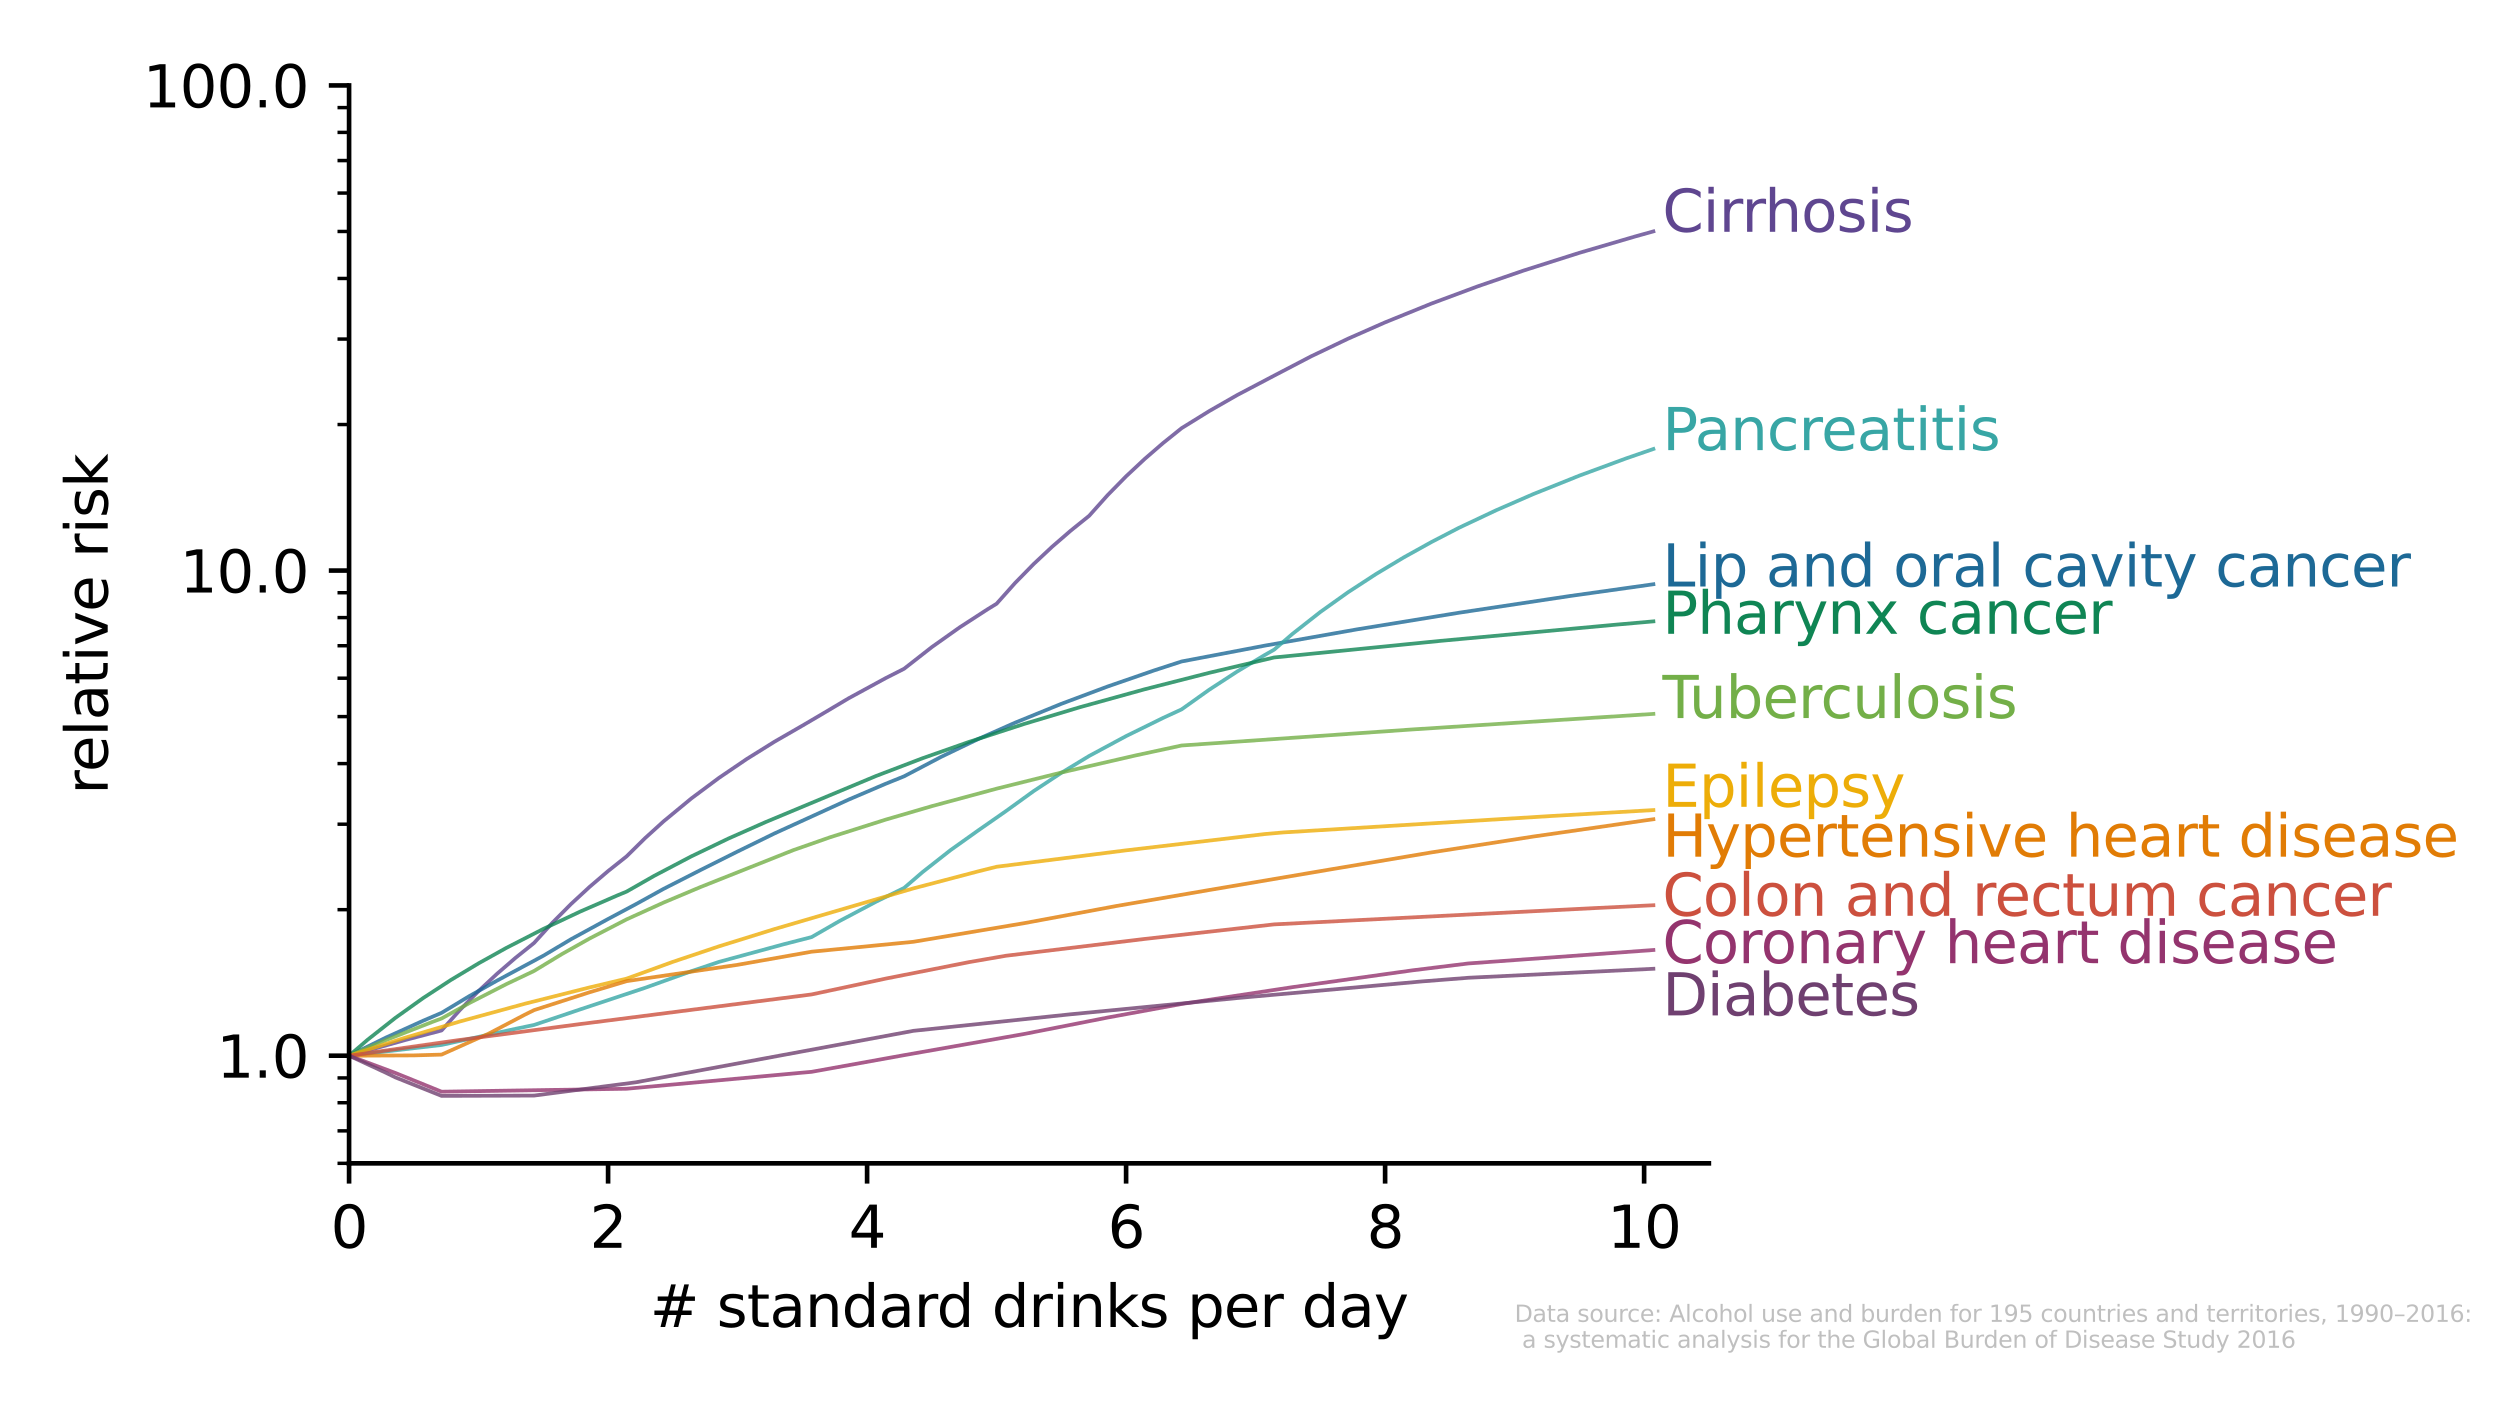 <?xml version="1.0" encoding="utf-8" ?>
<!DOCTYPE svg PUBLIC "-//W3C//DTD SVG 1.1//EN" "http://www.w3.org/Graphics/SVG/1.1/DTD/svg11.dtd">
<svg xmlns="http://www.w3.org/2000/svg" xmlns:xlink="http://www.w3.org/1999/xlink" height="244.8pt" version="1.1" viewBox="0 0 432 244.8" width="432pt"><defs><style type="text/css">*{stroke-linecap:butt;stroke-linejoin:round;}</style></defs><g id="figure_1"><g id="patch_1"><path d="M 0 244.8 L 432 244.8 L 432 0 L 0 0 z" style="fill:#ffffff;"/></g><g id="axes_1"><g id="patch_2"><path d="M 60.32 201.024 L 295.293 201.024 L 295.293 14.76 L 60.32 14.76 z" style="fill:#ffffff;"/></g><g id="matplotlib.axis_1"><g id="xtick_1"><g id="line2d_1"><defs><path d="M 0 0 L 0 3.5" id="m8b07926fd9" style="stroke:#000000;stroke-width:0.8;"/></defs><g><use style="stroke:#000000;stroke-width:0.8;" x="60.32" xlink:href="#m8b07926fd9" y="201.024"/></g></g><g id="text_1"><g transform="translate(57.139 215.622)scale(0.1 -0.1)"><defs><path d="M 2034 4250 Q 1547 4250 1301 3770 Q 1056 3291 1056 2328 Q 1056 1369 1301 889 Q 1547 409 2034 409 Q 2525 409 2770 889 Q 3016 1369 3016 2328 Q 3016 3291 2770 3770 Q 2525 4250 2034 4250 z M 2034 4750 Q 2819 4750 3233 4129 Q 3647 3509 3647 2328 Q 3647 1150 3233 529 Q 2819 -91 2034 -91 Q 1250 -91 836 529 Q 422 1150 422 2328 Q 422 3509 836 4129 Q 1250 4750 2034 4750 z" id="DejaVuSans-30" transform="scale(0.016)"/></defs><use xlink:href="#DejaVuSans-30"/></g></g></g><g id="xtick_2"><g id="line2d_2"><g><use style="stroke:#000000;stroke-width:0.8;" x="105.077" xlink:href="#m8b07926fd9" y="201.024"/></g></g><g id="text_2"><g transform="translate(101.896 215.622)scale(0.1 -0.1)"><defs><path d="M 1228 531 L 3431 531 L 3431 0 L 469 0 L 469 531 Q 828 903 1448 1529 Q 2069 2156 2228 2338 Q 2531 2678 2651 2914 Q 2772 3150 2772 3378 Q 2772 3750 2511 3984 Q 2250 4219 1831 4219 Q 1534 4219 1204 4116 Q 875 4013 500 3803 L 500 4441 Q 881 4594 1212 4672 Q 1544 4750 1819 4750 Q 2544 4750 2975 4387 Q 3406 4025 3406 3419 Q 3406 3131 3298 2873 Q 3191 2616 2906 2266 Q 2828 2175 2409 1742 Q 1991 1309 1228 531 z" id="DejaVuSans-32" transform="scale(0.016)"/></defs><use xlink:href="#DejaVuSans-32"/></g></g></g><g id="xtick_3"><g id="line2d_3"><g><use style="stroke:#000000;stroke-width:0.8;" x="149.834" xlink:href="#m8b07926fd9" y="201.024"/></g></g><g id="text_3"><g transform="translate(146.652 215.622)scale(0.1 -0.1)"><defs><path d="M 2419 4116 L 825 1625 L 2419 1625 L 2419 4116 z M 2253 4666 L 3047 4666 L 3047 1625 L 3713 1625 L 3713 1100 L 3047 1100 L 3047 0 L 2419 0 L 2419 1100 L 313 1100 L 313 1709 L 2253 4666 z" id="DejaVuSans-34" transform="scale(0.016)"/></defs><use xlink:href="#DejaVuSans-34"/></g></g></g><g id="xtick_4"><g id="line2d_4"><g><use style="stroke:#000000;stroke-width:0.8;" x="194.59" xlink:href="#m8b07926fd9" y="201.024"/></g></g><g id="text_4"><g transform="translate(191.409 215.622)scale(0.1 -0.1)"><defs><path d="M 2113 2584 Q 1688 2584 1439 2293 Q 1191 2003 1191 1497 Q 1191 994 1439 701 Q 1688 409 2113 409 Q 2538 409 2786 701 Q 3034 994 3034 1497 Q 3034 2003 2786 2293 Q 2538 2584 2113 2584 z M 3366 4563 L 3366 3988 Q 3128 4100 2886 4159 Q 2644 4219 2406 4219 Q 1781 4219 1451 3797 Q 1122 3375 1075 2522 Q 1259 2794 1537 2939 Q 1816 3084 2150 3084 Q 2853 3084 3261 2657 Q 3669 2231 3669 1497 Q 3669 778 3244 343 Q 2819 -91 2113 -91 Q 1303 -91 875 529 Q 447 1150 447 2328 Q 447 3434 972 4092 Q 1497 4750 2381 4750 Q 2619 4750 2861 4703 Q 3103 4656 3366 4563 z" id="DejaVuSans-36" transform="scale(0.016)"/></defs><use xlink:href="#DejaVuSans-36"/></g></g></g><g id="xtick_5"><g id="line2d_5"><g><use style="stroke:#000000;stroke-width:0.8;" x="239.347" xlink:href="#m8b07926fd9" y="201.024"/></g></g><g id="text_5"><g transform="translate(236.166 215.622)scale(0.1 -0.1)"><defs><path d="M 2034 2216 Q 1584 2216 1326 1975 Q 1069 1734 1069 1313 Q 1069 891 1326 650 Q 1584 409 2034 409 Q 2484 409 2743 651 Q 3003 894 3003 1313 Q 3003 1734 2745 1975 Q 2488 2216 2034 2216 z M 1403 2484 Q 997 2584 770 2862 Q 544 3141 544 3541 Q 544 4100 942 4425 Q 1341 4750 2034 4750 Q 2731 4750 3128 4425 Q 3525 4100 3525 3541 Q 3525 3141 3298 2862 Q 3072 2584 2669 2484 Q 3125 2378 3379 2068 Q 3634 1759 3634 1313 Q 3634 634 3220 271 Q 2806 -91 2034 -91 Q 1263 -91 848 271 Q 434 634 434 1313 Q 434 1759 690 2068 Q 947 2378 1403 2484 z M 1172 3481 Q 1172 3119 1398 2916 Q 1625 2713 2034 2713 Q 2441 2713 2670 2916 Q 2900 3119 2900 3481 Q 2900 3844 2670 4047 Q 2441 4250 2034 4250 Q 1625 4250 1398 4047 Q 1172 3844 1172 3481 z" id="DejaVuSans-38" transform="scale(0.016)"/></defs><use xlink:href="#DejaVuSans-38"/></g></g></g><g id="xtick_6"><g id="line2d_6"><g><use style="stroke:#000000;stroke-width:0.8;" x="284.104" xlink:href="#m8b07926fd9" y="201.024"/></g></g><g id="text_6"><g transform="translate(277.742 215.622)scale(0.1 -0.1)"><defs><path d="M 794 531 L 1825 531 L 1825 4091 L 703 3866 L 703 4441 L 1819 4666 L 2450 4666 L 2450 531 L 3481 531 L 3481 0 L 794 0 L 794 531 z" id="DejaVuSans-31" transform="scale(0.016)"/></defs><use xlink:href="#DejaVuSans-31"/><use x="63.623" xlink:href="#DejaVuSans-30"/></g></g></g><g id="text_7"><g transform="translate(112.291 229.3)scale(0.1 -0.1)"><defs><path d="M 3272 2816 L 2363 2816 L 2100 1772 L 3016 1772 L 3272 2816 z M 2803 4594 L 2478 3297 L 3391 3297 L 3719 4594 L 4219 4594 L 3897 3297 L 4872 3297 L 4872 2816 L 3775 2816 L 3519 1772 L 4513 1772 L 4513 1294 L 3397 1294 L 3072 0 L 2572 0 L 2894 1294 L 1978 1294 L 1656 0 L 1153 0 L 1478 1294 L 494 1294 L 494 1772 L 1594 1772 L 1856 2816 L 850 2816 L 850 3297 L 1978 3297 L 2297 4594 L 2803 4594 z" id="DejaVuSans-23" transform="scale(0.016)"/><path id="DejaVuSans-20" transform="scale(0.016)"/><path d="M 2834 3397 L 2834 2853 Q 2591 2978 2328 3040 Q 2066 3103 1784 3103 Q 1356 3103 1142 2972 Q 928 2841 928 2578 Q 928 2378 1081 2264 Q 1234 2150 1697 2047 L 1894 2003 Q 2506 1872 2764 1633 Q 3022 1394 3022 966 Q 3022 478 2636 193 Q 2250 -91 1575 -91 Q 1294 -91 989 -36 Q 684 19 347 128 L 347 722 Q 666 556 975 473 Q 1284 391 1588 391 Q 1994 391 2212 530 Q 2431 669 2431 922 Q 2431 1156 2273 1281 Q 2116 1406 1581 1522 L 1381 1569 Q 847 1681 609 1914 Q 372 2147 372 2553 Q 372 3047 722 3315 Q 1072 3584 1716 3584 Q 2034 3584 2315 3537 Q 2597 3491 2834 3397 z" id="DejaVuSans-73" transform="scale(0.016)"/><path d="M 1172 4494 L 1172 3500 L 2356 3500 L 2356 3053 L 1172 3053 L 1172 1153 Q 1172 725 1289 603 Q 1406 481 1766 481 L 2356 481 L 2356 0 L 1766 0 Q 1100 0 847 248 Q 594 497 594 1153 L 594 3053 L 172 3053 L 172 3500 L 594 3500 L 594 4494 L 1172 4494 z" id="DejaVuSans-74" transform="scale(0.016)"/><path d="M 2194 1759 Q 1497 1759 1228 1600 Q 959 1441 959 1056 Q 959 750 1161 570 Q 1363 391 1709 391 Q 2188 391 2477 730 Q 2766 1069 2766 1631 L 2766 1759 L 2194 1759 z M 3341 1997 L 3341 0 L 2766 0 L 2766 531 Q 2569 213 2275 61 Q 1981 -91 1556 -91 Q 1019 -91 701 211 Q 384 513 384 1019 Q 384 1609 779 1909 Q 1175 2209 1959 2209 L 2766 2209 L 2766 2266 Q 2766 2663 2505 2880 Q 2244 3097 1772 3097 Q 1472 3097 1187 3025 Q 903 2953 641 2809 L 641 3341 Q 956 3463 1253 3523 Q 1550 3584 1831 3584 Q 2591 3584 2966 3190 Q 3341 2797 3341 1997 z" id="DejaVuSans-61" transform="scale(0.016)"/><path d="M 3513 2113 L 3513 0 L 2938 0 L 2938 2094 Q 2938 2591 2744 2837 Q 2550 3084 2163 3084 Q 1697 3084 1428 2787 Q 1159 2491 1159 1978 L 1159 0 L 581 0 L 581 3500 L 1159 3500 L 1159 2956 Q 1366 3272 1645 3428 Q 1925 3584 2291 3584 Q 2894 3584 3203 3211 Q 3513 2838 3513 2113 z" id="DejaVuSans-6e" transform="scale(0.016)"/><path d="M 2906 2969 L 2906 4863 L 3481 4863 L 3481 0 L 2906 0 L 2906 525 Q 2725 213 2448 61 Q 2172 -91 1784 -91 Q 1150 -91 751 415 Q 353 922 353 1747 Q 353 2572 751 3078 Q 1150 3584 1784 3584 Q 2172 3584 2448 3432 Q 2725 3281 2906 2969 z M 947 1747 Q 947 1113 1208 752 Q 1469 391 1925 391 Q 2381 391 2643 752 Q 2906 1113 2906 1747 Q 2906 2381 2643 2742 Q 2381 3103 1925 3103 Q 1469 3103 1208 2742 Q 947 2381 947 1747 z" id="DejaVuSans-64" transform="scale(0.016)"/><path d="M 2631 2963 Q 2534 3019 2420 3045 Q 2306 3072 2169 3072 Q 1681 3072 1420 2755 Q 1159 2438 1159 1844 L 1159 0 L 581 0 L 581 3500 L 1159 3500 L 1159 2956 Q 1341 3275 1631 3429 Q 1922 3584 2338 3584 Q 2397 3584 2469 3576 Q 2541 3569 2628 3553 L 2631 2963 z" id="DejaVuSans-72" transform="scale(0.016)"/><path d="M 603 3500 L 1178 3500 L 1178 0 L 603 0 L 603 3500 z M 603 4863 L 1178 4863 L 1178 4134 L 603 4134 L 603 4863 z" id="DejaVuSans-69" transform="scale(0.016)"/><path d="M 581 4863 L 1159 4863 L 1159 1991 L 2875 3500 L 3609 3500 L 1753 1863 L 3688 0 L 2938 0 L 1159 1709 L 1159 0 L 581 0 L 581 4863 z" id="DejaVuSans-6b" transform="scale(0.016)"/><path d="M 1159 525 L 1159 -1331 L 581 -1331 L 581 3500 L 1159 3500 L 1159 2969 Q 1341 3281 1617 3432 Q 1894 3584 2278 3584 Q 2916 3584 3314 3078 Q 3713 2572 3713 1747 Q 3713 922 3314 415 Q 2916 -91 2278 -91 Q 1894 -91 1617 61 Q 1341 213 1159 525 z M 3116 1747 Q 3116 2381 2855 2742 Q 2594 3103 2138 3103 Q 1681 3103 1420 2742 Q 1159 2381 1159 1747 Q 1159 1113 1420 752 Q 1681 391 2138 391 Q 2594 391 2855 752 Q 3116 1113 3116 1747 z" id="DejaVuSans-70" transform="scale(0.016)"/><path d="M 3597 1894 L 3597 1613 L 953 1613 Q 991 1019 1311 708 Q 1631 397 2203 397 Q 2534 397 2845 478 Q 3156 559 3463 722 L 3463 178 Q 3153 47 2828 -22 Q 2503 -91 2169 -91 Q 1331 -91 842 396 Q 353 884 353 1716 Q 353 2575 817 3079 Q 1281 3584 2069 3584 Q 2775 3584 3186 3129 Q 3597 2675 3597 1894 z M 3022 2063 Q 3016 2534 2758 2815 Q 2500 3097 2075 3097 Q 1594 3097 1305 2825 Q 1016 2553 972 2059 L 3022 2063 z" id="DejaVuSans-65" transform="scale(0.016)"/><path d="M 2059 -325 Q 1816 -950 1584 -1140 Q 1353 -1331 966 -1331 L 506 -1331 L 506 -850 L 844 -850 Q 1081 -850 1212 -737 Q 1344 -625 1503 -206 L 1606 56 L 191 3500 L 800 3500 L 1894 763 L 2988 3500 L 3597 3500 L 2059 -325 z" id="DejaVuSans-79" transform="scale(0.016)"/></defs><use xlink:href="#DejaVuSans-23"/><use x="83.789" xlink:href="#DejaVuSans-20"/><use x="115.576" xlink:href="#DejaVuSans-73"/><use x="167.676" xlink:href="#DejaVuSans-74"/><use x="206.885" xlink:href="#DejaVuSans-61"/><use x="268.164" xlink:href="#DejaVuSans-6e"/><use x="331.543" xlink:href="#DejaVuSans-64"/><use x="395.02" xlink:href="#DejaVuSans-61"/><use x="456.299" xlink:href="#DejaVuSans-72"/><use x="495.662" xlink:href="#DejaVuSans-64"/><use x="559.139" xlink:href="#DejaVuSans-20"/><use x="590.926" xlink:href="#DejaVuSans-64"/><use x="654.402" xlink:href="#DejaVuSans-72"/><use x="695.516" xlink:href="#DejaVuSans-69"/><use x="723.299" xlink:href="#DejaVuSans-6e"/><use x="786.678" xlink:href="#DejaVuSans-6b"/><use x="844.588" xlink:href="#DejaVuSans-73"/><use x="896.688" xlink:href="#DejaVuSans-20"/><use x="928.475" xlink:href="#DejaVuSans-70"/><use x="991.951" xlink:href="#DejaVuSans-65"/><use x="1053.475" xlink:href="#DejaVuSans-72"/><use x="1094.588" xlink:href="#DejaVuSans-20"/><use x="1126.375" xlink:href="#DejaVuSans-64"/><use x="1189.852" xlink:href="#DejaVuSans-61"/><use x="1251.131" xlink:href="#DejaVuSans-79"/></g></g></g><g id="matplotlib.axis_2"><g id="ytick_1"><g id="line2d_7"><defs><path d="M 0 0 L -3.5 0" id="m20b34661a7" style="stroke:#000000;stroke-width:0.8;"/></defs><g><use style="stroke:#000000;stroke-width:0.8;" x="60.32" xlink:href="#m20b34661a7" y="182.426"/></g></g><g id="text_8"><g transform="translate(37.417 186.225)scale(0.1 -0.1)"><defs><path d="M 684 794 L 1344 794 L 1344 0 L 684 0 L 684 794 z" id="DejaVuSans-2e" transform="scale(0.016)"/></defs><use xlink:href="#DejaVuSans-31"/><use x="63.623" xlink:href="#DejaVuSans-2e"/><use x="95.41" xlink:href="#DejaVuSans-30"/></g></g></g><g id="ytick_2"><g id="line2d_8"><g><use style="stroke:#000000;stroke-width:0.8;" x="60.32" xlink:href="#m20b34661a7" y="98.593"/></g></g><g id="text_9"><g transform="translate(31.054 102.392)scale(0.1 -0.1)"><use xlink:href="#DejaVuSans-31"/><use x="63.623" xlink:href="#DejaVuSans-30"/><use x="127.246" xlink:href="#DejaVuSans-2e"/><use x="159.033" xlink:href="#DejaVuSans-30"/></g></g></g><g id="ytick_3"><g id="line2d_9"><g><use style="stroke:#000000;stroke-width:0.8;" x="60.32" xlink:href="#m20b34661a7" y="14.76"/></g></g><g id="text_10"><g transform="translate(24.692 18.559)scale(0.1 -0.1)"><use xlink:href="#DejaVuSans-31"/><use x="63.623" xlink:href="#DejaVuSans-30"/><use x="127.246" xlink:href="#DejaVuSans-30"/><use x="190.869" xlink:href="#DejaVuSans-2e"/><use x="222.656" xlink:href="#DejaVuSans-30"/></g></g></g><g id="ytick_4"><g id="line2d_10"><defs><path d="M 0 0 L -2 0" id="mcaa4a93ce7" style="stroke:#000000;stroke-width:0.6;"/></defs><g><use style="stroke:#000000;stroke-width:0.6;" x="60.32" xlink:href="#mcaa4a93ce7" y="201.024"/></g></g></g><g id="ytick_5"><g id="line2d_11"><g><use style="stroke:#000000;stroke-width:0.6;" x="60.32" xlink:href="#mcaa4a93ce7" y="195.412"/></g></g></g><g id="ytick_6"><g id="line2d_12"><g><use style="stroke:#000000;stroke-width:0.6;" x="60.32" xlink:href="#mcaa4a93ce7" y="190.55"/></g></g></g><g id="ytick_7"><g id="line2d_13"><g><use style="stroke:#000000;stroke-width:0.6;" x="60.32" xlink:href="#mcaa4a93ce7" y="186.262"/></g></g></g><g id="ytick_8"><g id="line2d_14"><g><use style="stroke:#000000;stroke-width:0.6;" x="60.32" xlink:href="#mcaa4a93ce7" y="157.189"/></g></g></g><g id="ytick_9"><g id="line2d_15"><g><use style="stroke:#000000;stroke-width:0.6;" x="60.32" xlink:href="#mcaa4a93ce7" y="142.427"/></g></g></g><g id="ytick_10"><g id="line2d_16"><g><use style="stroke:#000000;stroke-width:0.6;" x="60.32" xlink:href="#mcaa4a93ce7" y="131.953"/></g></g></g><g id="ytick_11"><g id="line2d_17"><g><use style="stroke:#000000;stroke-width:0.6;" x="60.32" xlink:href="#mcaa4a93ce7" y="123.829"/></g></g></g><g id="ytick_12"><g id="line2d_18"><g><use style="stroke:#000000;stroke-width:0.6;" x="60.32" xlink:href="#mcaa4a93ce7" y="117.191"/></g></g></g><g id="ytick_13"><g id="line2d_19"><g><use style="stroke:#000000;stroke-width:0.6;" x="60.32" xlink:href="#mcaa4a93ce7" y="111.579"/></g></g></g><g id="ytick_14"><g id="line2d_20"><g><use style="stroke:#000000;stroke-width:0.6;" x="60.32" xlink:href="#mcaa4a93ce7" y="106.717"/></g></g></g><g id="ytick_15"><g id="line2d_21"><g><use style="stroke:#000000;stroke-width:0.6;" x="60.32" xlink:href="#mcaa4a93ce7" y="102.429"/></g></g></g><g id="ytick_16"><g id="line2d_22"><g><use style="stroke:#000000;stroke-width:0.6;" x="60.32" xlink:href="#mcaa4a93ce7" y="73.357"/></g></g></g><g id="ytick_17"><g id="line2d_23"><g><use style="stroke:#000000;stroke-width:0.6;" x="60.32" xlink:href="#mcaa4a93ce7" y="58.594"/></g></g></g><g id="ytick_18"><g id="line2d_24"><g><use style="stroke:#000000;stroke-width:0.6;" x="60.32" xlink:href="#mcaa4a93ce7" y="48.12"/></g></g></g><g id="ytick_19"><g id="line2d_25"><g><use style="stroke:#000000;stroke-width:0.6;" x="60.32" xlink:href="#mcaa4a93ce7" y="39.996"/></g></g></g><g id="ytick_20"><g id="line2d_26"><g><use style="stroke:#000000;stroke-width:0.6;" x="60.32" xlink:href="#mcaa4a93ce7" y="33.358"/></g></g></g><g id="ytick_21"><g id="line2d_27"><g><use style="stroke:#000000;stroke-width:0.6;" x="60.32" xlink:href="#mcaa4a93ce7" y="27.746"/></g></g></g><g id="ytick_22"><g id="line2d_28"><g><use style="stroke:#000000;stroke-width:0.6;" x="60.32" xlink:href="#mcaa4a93ce7" y="22.884"/></g></g></g><g id="ytick_23"><g id="line2d_29"><g><use style="stroke:#000000;stroke-width:0.6;" x="60.32" xlink:href="#mcaa4a93ce7" y="18.596"/></g></g></g><g id="text_11"><g transform="translate(18.612 137.283)rotate(-90)scale(0.1 -0.1)"><defs><path d="M 603 4863 L 1178 4863 L 1178 0 L 603 0 L 603 4863 z" id="DejaVuSans-6c" transform="scale(0.016)"/><path d="M 191 3500 L 800 3500 L 1894 563 L 2988 3500 L 3597 3500 L 2284 0 L 1503 0 L 191 3500 z" id="DejaVuSans-76" transform="scale(0.016)"/></defs><use xlink:href="#DejaVuSans-72"/><use x="38.863" xlink:href="#DejaVuSans-65"/><use x="100.387" xlink:href="#DejaVuSans-6c"/><use x="128.17" xlink:href="#DejaVuSans-61"/><use x="189.449" xlink:href="#DejaVuSans-74"/><use x="228.658" xlink:href="#DejaVuSans-69"/><use x="256.441" xlink:href="#DejaVuSans-76"/><use x="315.621" xlink:href="#DejaVuSans-65"/><use x="377.145" xlink:href="#DejaVuSans-20"/><use x="408.932" xlink:href="#DejaVuSans-72"/><use x="450.045" xlink:href="#DejaVuSans-69"/><use x="477.828" xlink:href="#DejaVuSans-73"/><use x="529.928" xlink:href="#DejaVuSans-6b"/></g></g></g><g id="line2d_30"><path clip-path="url('#pd6beedee08')" d="M 60.32 182.426 L 69.911 179.747 L 76.305 178.064 L 79.501 174.496 L 82.698 171.246 L 85.895 168.263 L 89.092 165.505 L 92.289 162.942 L 95.486 159.418 L 98.683 156.204 L 101.88 153.252 L 105.077 150.521 L 108.274 147.98 L 111.471 144.829 L 114.668 141.929 L 119.463 137.971 L 124.258 134.402 L 129.054 131.146 L 133.849 128.157 L 138.644 125.395 L 141.841 123.518 L 146.637 120.669 L 153.031 117.187 L 156.227 115.563 L 161.023 111.814 L 165.818 108.415 L 170.614 105.306 L 172.212 104.326 L 175.409 100.74 L 178.606 97.475 L 181.803 94.48 L 185 91.712 L 188.197 89.14 L 191.394 85.563 L 194.59 82.307 L 197.787 79.318 L 200.984 76.556 L 204.181 73.988 L 208.977 71.02 L 213.772 68.275 L 220.166 64.91 L 226.56 61.575 L 232.953 58.521 L 239.347 55.703 L 247.34 52.462 L 255.332 49.487 L 263.324 46.736 L 272.915 43.688 L 282.506 40.875 L 285.703 39.984 L 285.703 39.984" style="fill:none;stroke:#5f4690;stroke-linecap:square;stroke-opacity:0.8;stroke-width:0.65;"/></g><g id="line2d_31"><path clip-path="url('#pd6beedee08')" d="M 60.32 182.426 L 66.714 179.28 L 73.108 176.384 L 76.305 175.018 L 81.1 172.126 L 85.895 169.446 L 93.888 165.15 L 98.683 162.293 L 105.077 158.802 L 109.872 156.246 L 114.668 153.595 L 121.061 150.336 L 127.455 147.138 L 133.849 144.008 L 146.637 138.173 L 153.031 135.44 L 156.227 134.147 L 162.621 130.789 L 169.015 127.714 L 175.409 124.879 L 183.401 121.62 L 191.394 118.629 L 199.386 115.865 L 204.181 114.302 L 218.567 111.564 L 234.552 108.744 L 252.135 105.876 L 271.316 102.985 L 285.703 100.958 L 285.703 100.958" style="fill:none;stroke:#1d6996;stroke-linecap:square;stroke-opacity:0.8;stroke-width:0.65;"/></g><g id="line2d_32"><path clip-path="url('#pd6beedee08')" d="M 60.32 182.426 L 76.305 180.567 L 89.092 177.777 L 92.289 177.111 L 100.281 174.415 L 111.471 170.692 L 119.463 167.825 L 124.258 166.207 L 135.448 163.161 L 140.243 161.93 L 145.038 159.169 L 151.432 155.787 L 156.227 153.441 L 159.424 150.693 L 164.22 146.925 L 169.015 143.511 L 173.811 140.169 L 178.606 136.707 L 183.401 133.545 L 188.197 130.637 L 194.59 127.197 L 200.984 124.055 L 204.181 122.58 L 208.977 119.167 L 213.772 116.048 L 218.567 113.174 L 220.166 112.265 L 223.363 109.517 L 228.158 105.748 L 232.953 102.333 L 237.749 99.211 L 242.544 96.336 L 247.34 93.671 L 252.135 91.188 L 258.529 88.175 L 264.923 85.391 L 272.915 82.187 L 280.907 79.242 L 285.703 77.583 L 285.703 77.583" style="fill:none;stroke:#38a6a5;stroke-linecap:square;stroke-opacity:0.8;stroke-width:0.65;"/></g><g id="line2d_33"><path clip-path="url('#pd6beedee08')" d="M 60.32 182.426 L 63.517 179.671 L 68.312 175.894 L 73.108 172.472 L 77.903 169.344 L 82.698 166.464 L 87.494 163.796 L 93.888 160.517 L 100.281 157.509 L 106.675 154.73 L 108.274 154.068 L 113.069 151.332 L 119.463 147.978 L 125.857 144.907 L 132.251 142.076 L 151.432 134.07 L 159.424 131.021 L 167.417 128.208 L 177.007 125.088 L 186.598 122.206 L 197.787 119.11 L 208.977 116.256 L 220.166 113.61 L 248.938 110.739 L 279.309 107.936 L 285.703 107.372 L 285.703 107.372" style="fill:none;stroke:#0f8554;stroke-linecap:square;stroke-opacity:0.8;stroke-width:0.65;"/></g><g id="line2d_34"><path clip-path="url('#pd6beedee08')" d="M 60.32 182.426 L 66.714 179.716 L 74.706 176.59 L 76.305 175.996 L 81.1 173.331 L 87.494 170.057 L 92.289 167.781 L 97.085 164.871 L 101.88 162.176 L 108.274 158.868 L 114.668 155.964 L 121.061 153.274 L 137.046 146.918 L 143.44 144.678 L 153.031 141.636 L 161.023 139.302 L 172.212 136.282 L 183.401 133.493 L 196.189 130.548 L 204.181 128.821 L 244.143 126.041 L 285.703 123.358 L 285.703 123.358" style="fill:none;stroke:#73af48;stroke-linecap:square;stroke-opacity:0.8;stroke-width:0.65;"/></g><g id="line2d_35"><path clip-path="url('#pd6beedee08')" d="M 60.32 182.426 L 69.911 179.344 L 79.501 176.503 L 90.691 173.446 L 101.88 170.626 L 108.274 169.107 L 116.266 166.207 L 124.258 163.52 L 133.849 160.538 L 157.826 153.515 L 169.015 150.574 L 172.212 149.776 L 194.59 146.938 L 218.567 144.124 L 221.764 143.842 L 268.12 141.002 L 285.703 139.98 L 285.703 139.98" style="fill:none;stroke:#edad08;stroke-linecap:square;stroke-opacity:0.8;stroke-width:0.65;"/></g><g id="line2d_36"><path clip-path="url('#pd6beedee08')" d="M 60.32 182.426 L 71.509 182.372 L 76.305 182.235 L 82.698 179.369 L 84.297 178.686 L 90.691 175.338 L 92.289 174.547 L 101.88 171.463 L 108.274 169.543 L 127.455 166.72 L 140.243 164.453 L 157.826 162.742 L 177.007 159.517 L 192.992 156.541 L 208.977 153.79 L 229.757 150.259 L 247.34 147.297 L 264.923 144.559 L 284.104 141.789 L 285.703 141.568 L 285.703 141.568" style="fill:none;stroke:#e17c05;stroke-linecap:square;stroke-opacity:0.8;stroke-width:0.65;"/></g><g id="line2d_37"><path clip-path="url('#pd6beedee08')" d="M 60.32 182.426 L 79.501 179.697 L 100.281 176.954 L 140.243 171.839 L 153.031 169.106 L 167.417 166.259 L 173.811 165.155 L 197.787 162.25 L 220.166 159.733 L 276.112 156.891 L 285.703 156.426 L 285.703 156.426" style="fill:none;stroke:#cc503e;stroke-linecap:square;stroke-opacity:0.8;stroke-width:0.65;"/></g><g id="line2d_38"><path clip-path="url('#pd6beedee08')" d="M 60.32 182.426 L 68.312 185.402 L 76.305 188.644 L 108.274 188.136 L 138.644 185.354 L 140.243 185.213 L 156.227 182.331 L 177.007 178.665 L 191.394 175.831 L 204.181 173.485 L 223.363 170.575 L 244.143 167.664 L 253.733 166.484 L 285.703 164.161 L 285.703 164.161" style="fill:none;stroke:#94346e;stroke-linecap:square;stroke-opacity:0.8;stroke-width:0.65;"/></g><g id="line2d_39"><path clip-path="url('#pd6beedee08')" d="M 60.32 182.426 L 66.714 185.389 L 68.312 186.169 L 76.305 189.37 L 92.289 189.315 L 109.872 187.021 L 157.826 178.128 L 185 175.268 L 213.772 172.466 L 245.741 169.586 L 253.733 168.957 L 285.703 167.403 L 285.703 167.403" style="fill:none;stroke:#6f4070;stroke-linecap:square;stroke-opacity:0.8;stroke-width:0.65;"/></g><g id="patch_3"><path d="M 60.32 201.024 L 60.32 14.76" style="fill:none;stroke:#000000;stroke-linecap:square;stroke-linejoin:miter;stroke-width:0.8;"/></g><g id="patch_4"><path d="M 60.32 201.024 L 295.293 201.024" style="fill:none;stroke:#000000;stroke-linecap:square;stroke-linejoin:miter;stroke-width:0.8;"/></g><g id="text_12"><g style="fill:#5f4690;" transform="translate(287.269 40.057)scale(0.1 -0.1)"><defs><path d="M 4122 4306 L 4122 3641 Q 3803 3938 3442 4084 Q 3081 4231 2675 4231 Q 1875 4231 1450 3742 Q 1025 3253 1025 2328 Q 1025 1406 1450 917 Q 1875 428 2675 428 Q 3081 428 3442 575 Q 3803 722 4122 1019 L 4122 359 Q 3791 134 3420 21 Q 3050 -91 2638 -91 Q 1578 -91 968 557 Q 359 1206 359 2328 Q 359 3453 968 4101 Q 1578 4750 2638 4750 Q 3056 4750 3426 4639 Q 3797 4528 4122 4306 z" id="DejaVuSans-43" transform="scale(0.016)"/><path d="M 3513 2113 L 3513 0 L 2938 0 L 2938 2094 Q 2938 2591 2744 2837 Q 2550 3084 2163 3084 Q 1697 3084 1428 2787 Q 1159 2491 1159 1978 L 1159 0 L 581 0 L 581 4863 L 1159 4863 L 1159 2956 Q 1366 3272 1645 3428 Q 1925 3584 2291 3584 Q 2894 3584 3203 3211 Q 3513 2838 3513 2113 z" id="DejaVuSans-68" transform="scale(0.016)"/><path d="M 1959 3097 Q 1497 3097 1228 2736 Q 959 2375 959 1747 Q 959 1119 1226 758 Q 1494 397 1959 397 Q 2419 397 2687 759 Q 2956 1122 2956 1747 Q 2956 2369 2687 2733 Q 2419 3097 1959 3097 z M 1959 3584 Q 2709 3584 3137 3096 Q 3566 2609 3566 1747 Q 3566 888 3137 398 Q 2709 -91 1959 -91 Q 1206 -91 779 398 Q 353 888 353 1747 Q 353 2609 779 3096 Q 1206 3584 1959 3584 z" id="DejaVuSans-6f" transform="scale(0.016)"/></defs><use xlink:href="#DejaVuSans-43"/><use x="69.824" xlink:href="#DejaVuSans-69"/><use x="97.607" xlink:href="#DejaVuSans-72"/><use x="136.971" xlink:href="#DejaVuSans-72"/><use x="176.334" xlink:href="#DejaVuSans-68"/><use x="239.713" xlink:href="#DejaVuSans-6f"/><use x="300.895" xlink:href="#DejaVuSans-73"/><use x="352.994" xlink:href="#DejaVuSans-69"/><use x="380.777" xlink:href="#DejaVuSans-73"/></g></g><g id="text_13"><g style="fill:#1d6996;" transform="translate(287.269 101.349)scale(0.1 -0.1)"><defs><path d="M 628 4666 L 1259 4666 L 1259 531 L 3531 531 L 3531 0 L 628 0 L 628 4666 z" id="DejaVuSans-4c" transform="scale(0.016)"/><path d="M 3122 3366 L 3122 2828 Q 2878 2963 2633 3030 Q 2388 3097 2138 3097 Q 1578 3097 1268 2742 Q 959 2388 959 1747 Q 959 1106 1268 751 Q 1578 397 2138 397 Q 2388 397 2633 464 Q 2878 531 3122 666 L 3122 134 Q 2881 22 2623 -34 Q 2366 -91 2075 -91 Q 1284 -91 818 406 Q 353 903 353 1747 Q 353 2603 823 3093 Q 1294 3584 2113 3584 Q 2378 3584 2631 3529 Q 2884 3475 3122 3366 z" id="DejaVuSans-63" transform="scale(0.016)"/></defs><use xlink:href="#DejaVuSans-4c"/><use x="55.713" xlink:href="#DejaVuSans-69"/><use x="83.496" xlink:href="#DejaVuSans-70"/><use x="146.973" xlink:href="#DejaVuSans-20"/><use x="178.76" xlink:href="#DejaVuSans-61"/><use x="240.039" xlink:href="#DejaVuSans-6e"/><use x="303.418" xlink:href="#DejaVuSans-64"/><use x="366.895" xlink:href="#DejaVuSans-20"/><use x="398.682" xlink:href="#DejaVuSans-6f"/><use x="459.863" xlink:href="#DejaVuSans-72"/><use x="500.977" xlink:href="#DejaVuSans-61"/><use x="562.256" xlink:href="#DejaVuSans-6c"/><use x="590.039" xlink:href="#DejaVuSans-20"/><use x="621.826" xlink:href="#DejaVuSans-63"/><use x="676.807" xlink:href="#DejaVuSans-61"/><use x="738.086" xlink:href="#DejaVuSans-76"/><use x="797.266" xlink:href="#DejaVuSans-69"/><use x="825.049" xlink:href="#DejaVuSans-74"/><use x="864.258" xlink:href="#DejaVuSans-79"/><use x="923.438" xlink:href="#DejaVuSans-20"/><use x="955.225" xlink:href="#DejaVuSans-63"/><use x="1010.205" xlink:href="#DejaVuSans-61"/><use x="1071.484" xlink:href="#DejaVuSans-6e"/><use x="1134.863" xlink:href="#DejaVuSans-63"/><use x="1189.844" xlink:href="#DejaVuSans-65"/><use x="1251.367" xlink:href="#DejaVuSans-72"/></g></g><g id="text_14"><g style="fill:#38a6a5;" transform="translate(287.269 77.788)scale(0.1 -0.1)"><defs><path d="M 1259 4147 L 1259 2394 L 2053 2394 Q 2494 2394 2734 2622 Q 2975 2850 2975 3272 Q 2975 3691 2734 3919 Q 2494 4147 2053 4147 L 1259 4147 z M 628 4666 L 2053 4666 Q 2838 4666 3239 4311 Q 3641 3956 3641 3272 Q 3641 2581 3239 2228 Q 2838 1875 2053 1875 L 1259 1875 L 1259 0 L 628 0 L 628 4666 z" id="DejaVuSans-50" transform="scale(0.016)"/></defs><use xlink:href="#DejaVuSans-50"/><use x="55.803" xlink:href="#DejaVuSans-61"/><use x="117.082" xlink:href="#DejaVuSans-6e"/><use x="180.461" xlink:href="#DejaVuSans-63"/><use x="235.441" xlink:href="#DejaVuSans-72"/><use x="274.305" xlink:href="#DejaVuSans-65"/><use x="335.828" xlink:href="#DejaVuSans-61"/><use x="397.107" xlink:href="#DejaVuSans-74"/><use x="436.316" xlink:href="#DejaVuSans-69"/><use x="464.1" xlink:href="#DejaVuSans-74"/><use x="503.309" xlink:href="#DejaVuSans-69"/><use x="531.092" xlink:href="#DejaVuSans-73"/></g></g><g id="text_15"><g style="fill:#0f8554;" transform="translate(287.269 109.519)scale(0.1 -0.1)"><defs><path d="M 3513 3500 L 2247 1797 L 3578 0 L 2900 0 L 1881 1375 L 863 0 L 184 0 L 1544 1831 L 300 3500 L 978 3500 L 1906 2253 L 2834 3500 L 3513 3500 z" id="DejaVuSans-78" transform="scale(0.016)"/></defs><use xlink:href="#DejaVuSans-50"/><use x="60.303" xlink:href="#DejaVuSans-68"/><use x="123.682" xlink:href="#DejaVuSans-61"/><use x="184.961" xlink:href="#DejaVuSans-72"/><use x="226.074" xlink:href="#DejaVuSans-79"/><use x="285.254" xlink:href="#DejaVuSans-6e"/><use x="348.633" xlink:href="#DejaVuSans-78"/><use x="407.812" xlink:href="#DejaVuSans-20"/><use x="439.6" xlink:href="#DejaVuSans-63"/><use x="494.58" xlink:href="#DejaVuSans-61"/><use x="555.859" xlink:href="#DejaVuSans-6e"/><use x="619.238" xlink:href="#DejaVuSans-63"/><use x="674.219" xlink:href="#DejaVuSans-65"/><use x="735.742" xlink:href="#DejaVuSans-72"/></g></g><g id="text_16"><g style="fill:#73af48;" transform="translate(287.269 124.084)scale(0.1 -0.1)"><defs><path d="M -19 4666 L 3928 4666 L 3928 4134 L 2272 4134 L 2272 0 L 1638 0 L 1638 4134 L -19 4134 L -19 4666 z" id="DejaVuSans-54" transform="scale(0.016)"/><path d="M 544 1381 L 544 3500 L 1119 3500 L 1119 1403 Q 1119 906 1312 657 Q 1506 409 1894 409 Q 2359 409 2629 706 Q 2900 1003 2900 1516 L 2900 3500 L 3475 3500 L 3475 0 L 2900 0 L 2900 538 Q 2691 219 2414 64 Q 2138 -91 1772 -91 Q 1169 -91 856 284 Q 544 659 544 1381 z M 1991 3584 L 1991 3584 z" id="DejaVuSans-75" transform="scale(0.016)"/><path d="M 3116 1747 Q 3116 2381 2855 2742 Q 2594 3103 2138 3103 Q 1681 3103 1420 2742 Q 1159 2381 1159 1747 Q 1159 1113 1420 752 Q 1681 391 2138 391 Q 2594 391 2855 752 Q 3116 1113 3116 1747 z M 1159 2969 Q 1341 3281 1617 3432 Q 1894 3584 2278 3584 Q 2916 3584 3314 3078 Q 3713 2572 3713 1747 Q 3713 922 3314 415 Q 2916 -91 2278 -91 Q 1894 -91 1617 61 Q 1341 213 1159 525 L 1159 0 L 581 0 L 581 4863 L 1159 4863 L 1159 2969 z" id="DejaVuSans-62" transform="scale(0.016)"/></defs><use xlink:href="#DejaVuSans-54"/><use x="45.959" xlink:href="#DejaVuSans-75"/><use x="109.338" xlink:href="#DejaVuSans-62"/><use x="172.814" xlink:href="#DejaVuSans-65"/><use x="234.338" xlink:href="#DejaVuSans-72"/><use x="273.201" xlink:href="#DejaVuSans-63"/><use x="328.182" xlink:href="#DejaVuSans-75"/><use x="391.561" xlink:href="#DejaVuSans-6c"/><use x="419.344" xlink:href="#DejaVuSans-6f"/><use x="480.525" xlink:href="#DejaVuSans-73"/><use x="532.625" xlink:href="#DejaVuSans-69"/><use x="560.408" xlink:href="#DejaVuSans-73"/></g></g><g id="text_17"><g style="fill:#edad08;" transform="translate(287.269 139.417)scale(0.1 -0.1)"><defs><path d="M 628 4666 L 3578 4666 L 3578 4134 L 1259 4134 L 1259 2753 L 3481 2753 L 3481 2222 L 1259 2222 L 1259 531 L 3634 531 L 3634 0 L 628 0 L 628 4666 z" id="DejaVuSans-45" transform="scale(0.016)"/></defs><use xlink:href="#DejaVuSans-45"/><use x="63.184" xlink:href="#DejaVuSans-70"/><use x="126.66" xlink:href="#DejaVuSans-69"/><use x="154.443" xlink:href="#DejaVuSans-6c"/><use x="182.227" xlink:href="#DejaVuSans-65"/><use x="243.75" xlink:href="#DejaVuSans-70"/><use x="307.227" xlink:href="#DejaVuSans-73"/><use x="359.326" xlink:href="#DejaVuSans-79"/></g></g><g id="text_18"><g style="fill:#e17c05;" transform="translate(287.269 148.036)scale(0.1 -0.1)"><defs><path d="M 628 4666 L 1259 4666 L 1259 2753 L 3553 2753 L 3553 4666 L 4184 4666 L 4184 0 L 3553 0 L 3553 2222 L 1259 2222 L 1259 0 L 628 0 L 628 4666 z" id="DejaVuSans-48" transform="scale(0.016)"/></defs><use xlink:href="#DejaVuSans-48"/><use x="75.195" xlink:href="#DejaVuSans-79"/><use x="134.375" xlink:href="#DejaVuSans-70"/><use x="197.852" xlink:href="#DejaVuSans-65"/><use x="259.375" xlink:href="#DejaVuSans-72"/><use x="300.488" xlink:href="#DejaVuSans-74"/><use x="339.697" xlink:href="#DejaVuSans-65"/><use x="401.221" xlink:href="#DejaVuSans-6e"/><use x="464.6" xlink:href="#DejaVuSans-73"/><use x="516.699" xlink:href="#DejaVuSans-69"/><use x="544.482" xlink:href="#DejaVuSans-76"/><use x="603.662" xlink:href="#DejaVuSans-65"/><use x="665.186" xlink:href="#DejaVuSans-20"/><use x="696.973" xlink:href="#DejaVuSans-68"/><use x="760.352" xlink:href="#DejaVuSans-65"/><use x="821.875" xlink:href="#DejaVuSans-61"/><use x="883.154" xlink:href="#DejaVuSans-72"/><use x="924.268" xlink:href="#DejaVuSans-74"/><use x="963.477" xlink:href="#DejaVuSans-20"/><use x="995.264" xlink:href="#DejaVuSans-64"/><use x="1058.74" xlink:href="#DejaVuSans-69"/><use x="1086.523" xlink:href="#DejaVuSans-73"/><use x="1138.623" xlink:href="#DejaVuSans-65"/><use x="1200.146" xlink:href="#DejaVuSans-61"/><use x="1261.426" xlink:href="#DejaVuSans-73"/><use x="1313.525" xlink:href="#DejaVuSans-65"/></g></g><g id="text_19"><g style="fill:#cc503e;" transform="translate(287.269 158.253)scale(0.1 -0.1)"><defs><path d="M 3328 2828 Q 3544 3216 3844 3400 Q 4144 3584 4550 3584 Q 5097 3584 5394 3201 Q 5691 2819 5691 2113 L 5691 0 L 5113 0 L 5113 2094 Q 5113 2597 4934 2840 Q 4756 3084 4391 3084 Q 3944 3084 3684 2787 Q 3425 2491 3425 1978 L 3425 0 L 2847 0 L 2847 2094 Q 2847 2600 2669 2842 Q 2491 3084 2119 3084 Q 1678 3084 1418 2786 Q 1159 2488 1159 1978 L 1159 0 L 581 0 L 581 3500 L 1159 3500 L 1159 2956 Q 1356 3278 1631 3431 Q 1906 3584 2284 3584 Q 2666 3584 2933 3390 Q 3200 3197 3328 2828 z" id="DejaVuSans-6d" transform="scale(0.016)"/></defs><use xlink:href="#DejaVuSans-43"/><use x="69.824" xlink:href="#DejaVuSans-6f"/><use x="131.006" xlink:href="#DejaVuSans-6c"/><use x="158.789" xlink:href="#DejaVuSans-6f"/><use x="219.971" xlink:href="#DejaVuSans-6e"/><use x="283.35" xlink:href="#DejaVuSans-20"/><use x="315.137" xlink:href="#DejaVuSans-61"/><use x="376.416" xlink:href="#DejaVuSans-6e"/><use x="439.795" xlink:href="#DejaVuSans-64"/><use x="503.271" xlink:href="#DejaVuSans-20"/><use x="535.059" xlink:href="#DejaVuSans-72"/><use x="573.922" xlink:href="#DejaVuSans-65"/><use x="635.445" xlink:href="#DejaVuSans-63"/><use x="690.426" xlink:href="#DejaVuSans-74"/><use x="729.635" xlink:href="#DejaVuSans-75"/><use x="793.014" xlink:href="#DejaVuSans-6d"/><use x="890.426" xlink:href="#DejaVuSans-20"/><use x="922.213" xlink:href="#DejaVuSans-63"/><use x="977.193" xlink:href="#DejaVuSans-61"/><use x="1038.473" xlink:href="#DejaVuSans-6e"/><use x="1101.852" xlink:href="#DejaVuSans-63"/><use x="1156.832" xlink:href="#DejaVuSans-65"/><use x="1218.355" xlink:href="#DejaVuSans-72"/></g></g><g id="text_20"><g style="fill:#94346e;" transform="translate(287.269 166.436)scale(0.1 -0.1)"><use xlink:href="#DejaVuSans-43"/><use x="69.824" xlink:href="#DejaVuSans-6f"/><use x="131.006" xlink:href="#DejaVuSans-72"/><use x="169.869" xlink:href="#DejaVuSans-6f"/><use x="231.051" xlink:href="#DejaVuSans-6e"/><use x="294.43" xlink:href="#DejaVuSans-61"/><use x="355.709" xlink:href="#DejaVuSans-72"/><use x="396.822" xlink:href="#DejaVuSans-79"/><use x="456.002" xlink:href="#DejaVuSans-20"/><use x="487.789" xlink:href="#DejaVuSans-68"/><use x="551.168" xlink:href="#DejaVuSans-65"/><use x="612.691" xlink:href="#DejaVuSans-61"/><use x="673.971" xlink:href="#DejaVuSans-72"/><use x="715.084" xlink:href="#DejaVuSans-74"/><use x="754.293" xlink:href="#DejaVuSans-20"/><use x="786.08" xlink:href="#DejaVuSans-64"/><use x="849.557" xlink:href="#DejaVuSans-69"/><use x="877.34" xlink:href="#DejaVuSans-73"/><use x="929.439" xlink:href="#DejaVuSans-65"/><use x="990.963" xlink:href="#DejaVuSans-61"/><use x="1052.242" xlink:href="#DejaVuSans-73"/><use x="1104.342" xlink:href="#DejaVuSans-65"/></g></g><g id="text_21"><g style="fill:#6f4070;" transform="translate(287.269 175.463)scale(0.1 -0.1)"><defs><path d="M 1259 4147 L 1259 519 L 2022 519 Q 2988 519 3436 956 Q 3884 1394 3884 2338 Q 3884 3275 3436 3711 Q 2988 4147 2022 4147 L 1259 4147 z M 628 4666 L 1925 4666 Q 3281 4666 3915 4102 Q 4550 3538 4550 2338 Q 4550 1131 3912 565 Q 3275 0 1925 0 L 628 0 L 628 4666 z" id="DejaVuSans-44" transform="scale(0.016)"/></defs><use xlink:href="#DejaVuSans-44"/><use x="77.002" xlink:href="#DejaVuSans-69"/><use x="104.785" xlink:href="#DejaVuSans-61"/><use x="166.064" xlink:href="#DejaVuSans-62"/><use x="229.541" xlink:href="#DejaVuSans-65"/><use x="291.064" xlink:href="#DejaVuSans-74"/><use x="330.273" xlink:href="#DejaVuSans-65"/><use x="391.797" xlink:href="#DejaVuSans-73"/></g></g><g id="text_22"><g style="fill:#808080;opacity:0.5;" transform="translate(261.726 228.419)scale(0.04 -0.04)"><defs><path d="M 750 794 L 1409 794 L 1409 0 L 750 0 L 750 794 z M 750 3309 L 1409 3309 L 1409 2516 L 750 2516 L 750 3309 z" id="DejaVuSans-3a" transform="scale(0.016)"/><path d="M 2188 4044 L 1331 1722 L 3047 1722 L 2188 4044 z M 1831 4666 L 2547 4666 L 4325 0 L 3669 0 L 3244 1197 L 1141 1197 L 716 0 L 50 0 L 1831 4666 z" id="DejaVuSans-41" transform="scale(0.016)"/><path d="M 2375 4863 L 2375 4384 L 1825 4384 Q 1516 4384 1395 4259 Q 1275 4134 1275 3809 L 1275 3500 L 2222 3500 L 2222 3053 L 1275 3053 L 1275 0 L 697 0 L 697 3053 L 147 3053 L 147 3500 L 697 3500 L 697 3744 Q 697 4328 969 4595 Q 1241 4863 1831 4863 L 2375 4863 z" id="DejaVuSans-66" transform="scale(0.016)"/><path d="M 703 97 L 703 672 Q 941 559 1184 500 Q 1428 441 1663 441 Q 2288 441 2617 861 Q 2947 1281 2994 2138 Q 2813 1869 2534 1725 Q 2256 1581 1919 1581 Q 1219 1581 811 2004 Q 403 2428 403 3163 Q 403 3881 828 4315 Q 1253 4750 1959 4750 Q 2769 4750 3195 4129 Q 3622 3509 3622 2328 Q 3622 1225 3098 567 Q 2575 -91 1691 -91 Q 1453 -91 1209 -44 Q 966 3 703 97 z M 1959 2075 Q 2384 2075 2632 2365 Q 2881 2656 2881 3163 Q 2881 3666 2632 3958 Q 2384 4250 1959 4250 Q 1534 4250 1286 3958 Q 1038 3666 1038 3163 Q 1038 2656 1286 2365 Q 1534 2075 1959 2075 z" id="DejaVuSans-39" transform="scale(0.016)"/><path d="M 691 4666 L 3169 4666 L 3169 4134 L 1269 4134 L 1269 2991 Q 1406 3038 1543 3061 Q 1681 3084 1819 3084 Q 2600 3084 3056 2656 Q 3513 2228 3513 1497 Q 3513 744 3044 326 Q 2575 -91 1722 -91 Q 1428 -91 1123 -41 Q 819 9 494 109 L 494 744 Q 775 591 1075 516 Q 1375 441 1709 441 Q 2250 441 2565 725 Q 2881 1009 2881 1497 Q 2881 1984 2565 2268 Q 2250 2553 1709 2553 Q 1456 2553 1204 2497 Q 953 2441 691 2322 L 691 4666 z" id="DejaVuSans-35" transform="scale(0.016)"/><path d="M 750 794 L 1409 794 L 1409 256 L 897 -744 L 494 -744 L 750 256 L 750 794 z" id="DejaVuSans-2c" transform="scale(0.016)"/><path d="M 313 1978 L 2888 1978 L 2888 1528 L 313 1528 L 313 1978 z" id="DejaVuSans-2013" transform="scale(0.016)"/></defs><use xlink:href="#DejaVuSans-44"/><use x="77.002" xlink:href="#DejaVuSans-61"/><use x="138.281" xlink:href="#DejaVuSans-74"/><use x="177.49" xlink:href="#DejaVuSans-61"/><use x="238.77" xlink:href="#DejaVuSans-20"/><use x="270.557" xlink:href="#DejaVuSans-73"/><use x="322.656" xlink:href="#DejaVuSans-6f"/><use x="383.838" xlink:href="#DejaVuSans-75"/><use x="447.217" xlink:href="#DejaVuSans-72"/><use x="486.08" xlink:href="#DejaVuSans-63"/><use x="541.061" xlink:href="#DejaVuSans-65"/><use x="602.584" xlink:href="#DejaVuSans-3a"/><use x="636.275" xlink:href="#DejaVuSans-20"/><use x="668.062" xlink:href="#DejaVuSans-41"/><use x="736.471" xlink:href="#DejaVuSans-6c"/><use x="764.254" xlink:href="#DejaVuSans-63"/><use x="819.234" xlink:href="#DejaVuSans-6f"/><use x="880.416" xlink:href="#DejaVuSans-68"/><use x="943.795" xlink:href="#DejaVuSans-6f"/><use x="1004.977" xlink:href="#DejaVuSans-6c"/><use x="1032.76" xlink:href="#DejaVuSans-20"/><use x="1064.547" xlink:href="#DejaVuSans-75"/><use x="1127.926" xlink:href="#DejaVuSans-73"/><use x="1180.025" xlink:href="#DejaVuSans-65"/><use x="1241.549" xlink:href="#DejaVuSans-20"/><use x="1273.336" xlink:href="#DejaVuSans-61"/><use x="1334.615" xlink:href="#DejaVuSans-6e"/><use x="1397.994" xlink:href="#DejaVuSans-64"/><use x="1461.471" xlink:href="#DejaVuSans-20"/><use x="1493.258" xlink:href="#DejaVuSans-62"/><use x="1556.734" xlink:href="#DejaVuSans-75"/><use x="1620.113" xlink:href="#DejaVuSans-72"/><use x="1659.477" xlink:href="#DejaVuSans-64"/><use x="1722.953" xlink:href="#DejaVuSans-65"/><use x="1784.477" xlink:href="#DejaVuSans-6e"/><use x="1847.855" xlink:href="#DejaVuSans-20"/><use x="1879.643" xlink:href="#DejaVuSans-66"/><use x="1914.848" xlink:href="#DejaVuSans-6f"/><use x="1976.029" xlink:href="#DejaVuSans-72"/><use x="2017.143" xlink:href="#DejaVuSans-20"/><use x="2048.93" xlink:href="#DejaVuSans-31"/><use x="2112.553" xlink:href="#DejaVuSans-39"/><use x="2176.176" xlink:href="#DejaVuSans-35"/><use x="2239.799" xlink:href="#DejaVuSans-20"/><use x="2271.586" xlink:href="#DejaVuSans-63"/><use x="2326.566" xlink:href="#DejaVuSans-6f"/><use x="2387.748" xlink:href="#DejaVuSans-75"/><use x="2451.127" xlink:href="#DejaVuSans-6e"/><use x="2514.506" xlink:href="#DejaVuSans-74"/><use x="2553.715" xlink:href="#DejaVuSans-72"/><use x="2594.828" xlink:href="#DejaVuSans-69"/><use x="2622.611" xlink:href="#DejaVuSans-65"/><use x="2684.135" xlink:href="#DejaVuSans-73"/><use x="2736.234" xlink:href="#DejaVuSans-20"/><use x="2768.021" xlink:href="#DejaVuSans-61"/><use x="2829.301" xlink:href="#DejaVuSans-6e"/><use x="2892.68" xlink:href="#DejaVuSans-64"/><use x="2956.156" xlink:href="#DejaVuSans-20"/><use x="2987.943" xlink:href="#DejaVuSans-74"/><use x="3027.152" xlink:href="#DejaVuSans-65"/><use x="3088.676" xlink:href="#DejaVuSans-72"/><use x="3128.039" xlink:href="#DejaVuSans-72"/><use x="3169.152" xlink:href="#DejaVuSans-69"/><use x="3196.936" xlink:href="#DejaVuSans-74"/><use x="3236.145" xlink:href="#DejaVuSans-6f"/><use x="3297.326" xlink:href="#DejaVuSans-72"/><use x="3338.439" xlink:href="#DejaVuSans-69"/><use x="3366.223" xlink:href="#DejaVuSans-65"/><use x="3427.746" xlink:href="#DejaVuSans-73"/><use x="3479.846" xlink:href="#DejaVuSans-2c"/><use x="3511.633" xlink:href="#DejaVuSans-20"/><use x="3543.42" xlink:href="#DejaVuSans-31"/><use x="3607.043" xlink:href="#DejaVuSans-39"/><use x="3670.666" xlink:href="#DejaVuSans-39"/><use x="3734.289" xlink:href="#DejaVuSans-30"/><use x="3797.912" xlink:href="#DejaVuSans-2013"/><use x="3847.912" xlink:href="#DejaVuSans-32"/><use x="3911.535" xlink:href="#DejaVuSans-30"/><use x="3975.158" xlink:href="#DejaVuSans-31"/><use x="4038.781" xlink:href="#DejaVuSans-36"/><use x="4102.404" xlink:href="#DejaVuSans-3a"/></g><g style="fill:#808080;opacity:0.5;" transform="translate(261.726 232.898)scale(0.04 -0.04)"><defs><path d="M 3809 666 L 3809 1919 L 2778 1919 L 2778 2438 L 4434 2438 L 4434 434 Q 4069 175 3628 42 Q 3188 -91 2688 -91 Q 1594 -91 976 548 Q 359 1188 359 2328 Q 359 3472 976 4111 Q 1594 4750 2688 4750 Q 3144 4750 3555 4637 Q 3966 4525 4313 4306 L 4313 3634 Q 3963 3931 3569 4081 Q 3175 4231 2741 4231 Q 1884 4231 1454 3753 Q 1025 3275 1025 2328 Q 1025 1384 1454 906 Q 1884 428 2741 428 Q 3075 428 3337 486 Q 3600 544 3809 666 z" id="DejaVuSans-47" transform="scale(0.016)"/><path d="M 1259 2228 L 1259 519 L 2272 519 Q 2781 519 3026 730 Q 3272 941 3272 1375 Q 3272 1813 3026 2020 Q 2781 2228 2272 2228 L 1259 2228 z M 1259 4147 L 1259 2741 L 2194 2741 Q 2656 2741 2882 2914 Q 3109 3088 3109 3444 Q 3109 3797 2882 3972 Q 2656 4147 2194 4147 L 1259 4147 z M 628 4666 L 2241 4666 Q 2963 4666 3353 4366 Q 3744 4066 3744 3513 Q 3744 3084 3544 2831 Q 3344 2578 2956 2516 Q 3422 2416 3680 2098 Q 3938 1781 3938 1306 Q 3938 681 3513 340 Q 3088 0 2303 0 L 628 0 L 628 4666 z" id="DejaVuSans-42" transform="scale(0.016)"/><path d="M 3425 4513 L 3425 3897 Q 3066 4069 2747 4153 Q 2428 4238 2131 4238 Q 1616 4238 1336 4038 Q 1056 3838 1056 3469 Q 1056 3159 1242 3001 Q 1428 2844 1947 2747 L 2328 2669 Q 3034 2534 3370 2195 Q 3706 1856 3706 1288 Q 3706 609 3251 259 Q 2797 -91 1919 -91 Q 1588 -91 1214 -16 Q 841 59 441 206 L 441 856 Q 825 641 1194 531 Q 1563 422 1919 422 Q 2459 422 2753 634 Q 3047 847 3047 1241 Q 3047 1584 2836 1778 Q 2625 1972 2144 2069 L 1759 2144 Q 1053 2284 737 2584 Q 422 2884 422 3419 Q 422 4038 858 4394 Q 1294 4750 2059 4750 Q 2388 4750 2728 4690 Q 3069 4631 3425 4513 z" id="DejaVuSans-53" transform="scale(0.016)"/></defs><use xlink:href="#DejaVuSans-20"/><use x="31.787" xlink:href="#DejaVuSans-61"/><use x="93.066" xlink:href="#DejaVuSans-20"/><use x="124.854" xlink:href="#DejaVuSans-73"/><use x="176.953" xlink:href="#DejaVuSans-79"/><use x="236.133" xlink:href="#DejaVuSans-73"/><use x="288.232" xlink:href="#DejaVuSans-74"/><use x="327.441" xlink:href="#DejaVuSans-65"/><use x="388.965" xlink:href="#DejaVuSans-6d"/><use x="486.377" xlink:href="#DejaVuSans-61"/><use x="547.656" xlink:href="#DejaVuSans-74"/><use x="586.865" xlink:href="#DejaVuSans-69"/><use x="614.648" xlink:href="#DejaVuSans-63"/><use x="669.629" xlink:href="#DejaVuSans-20"/><use x="701.416" xlink:href="#DejaVuSans-61"/><use x="762.695" xlink:href="#DejaVuSans-6e"/><use x="826.074" xlink:href="#DejaVuSans-61"/><use x="887.354" xlink:href="#DejaVuSans-6c"/><use x="915.137" xlink:href="#DejaVuSans-79"/><use x="974.316" xlink:href="#DejaVuSans-73"/><use x="1026.416" xlink:href="#DejaVuSans-69"/><use x="1054.199" xlink:href="#DejaVuSans-73"/><use x="1106.299" xlink:href="#DejaVuSans-20"/><use x="1138.086" xlink:href="#DejaVuSans-66"/><use x="1173.291" xlink:href="#DejaVuSans-6f"/><use x="1234.473" xlink:href="#DejaVuSans-72"/><use x="1275.586" xlink:href="#DejaVuSans-20"/><use x="1307.373" xlink:href="#DejaVuSans-74"/><use x="1346.582" xlink:href="#DejaVuSans-68"/><use x="1409.961" xlink:href="#DejaVuSans-65"/><use x="1471.484" xlink:href="#DejaVuSans-20"/><use x="1503.271" xlink:href="#DejaVuSans-47"/><use x="1580.762" xlink:href="#DejaVuSans-6c"/><use x="1608.545" xlink:href="#DejaVuSans-6f"/><use x="1669.727" xlink:href="#DejaVuSans-62"/><use x="1733.203" xlink:href="#DejaVuSans-61"/><use x="1794.482" xlink:href="#DejaVuSans-6c"/><use x="1822.266" xlink:href="#DejaVuSans-20"/><use x="1854.053" xlink:href="#DejaVuSans-42"/><use x="1922.656" xlink:href="#DejaVuSans-75"/><use x="1986.035" xlink:href="#DejaVuSans-72"/><use x="2025.398" xlink:href="#DejaVuSans-64"/><use x="2088.875" xlink:href="#DejaVuSans-65"/><use x="2150.398" xlink:href="#DejaVuSans-6e"/><use x="2213.777" xlink:href="#DejaVuSans-20"/><use x="2245.564" xlink:href="#DejaVuSans-6f"/><use x="2306.746" xlink:href="#DejaVuSans-66"/><use x="2341.951" xlink:href="#DejaVuSans-20"/><use x="2373.738" xlink:href="#DejaVuSans-44"/><use x="2450.74" xlink:href="#DejaVuSans-69"/><use x="2478.523" xlink:href="#DejaVuSans-73"/><use x="2530.623" xlink:href="#DejaVuSans-65"/><use x="2592.146" xlink:href="#DejaVuSans-61"/><use x="2653.426" xlink:href="#DejaVuSans-73"/><use x="2705.525" xlink:href="#DejaVuSans-65"/><use x="2767.049" xlink:href="#DejaVuSans-20"/><use x="2798.836" xlink:href="#DejaVuSans-53"/><use x="2862.312" xlink:href="#DejaVuSans-74"/><use x="2901.521" xlink:href="#DejaVuSans-75"/><use x="2964.9" xlink:href="#DejaVuSans-64"/><use x="3028.377" xlink:href="#DejaVuSans-79"/><use x="3087.557" xlink:href="#DejaVuSans-20"/><use x="3119.344" xlink:href="#DejaVuSans-32"/><use x="3182.967" xlink:href="#DejaVuSans-30"/><use x="3246.59" xlink:href="#DejaVuSans-31"/><use x="3310.213" xlink:href="#DejaVuSans-36"/></g></g></g></g><defs><clipPath id="pd6beedee08"><rect height="186.264" width="234.973" x="60.32" y="14.76"/></clipPath></defs></svg>